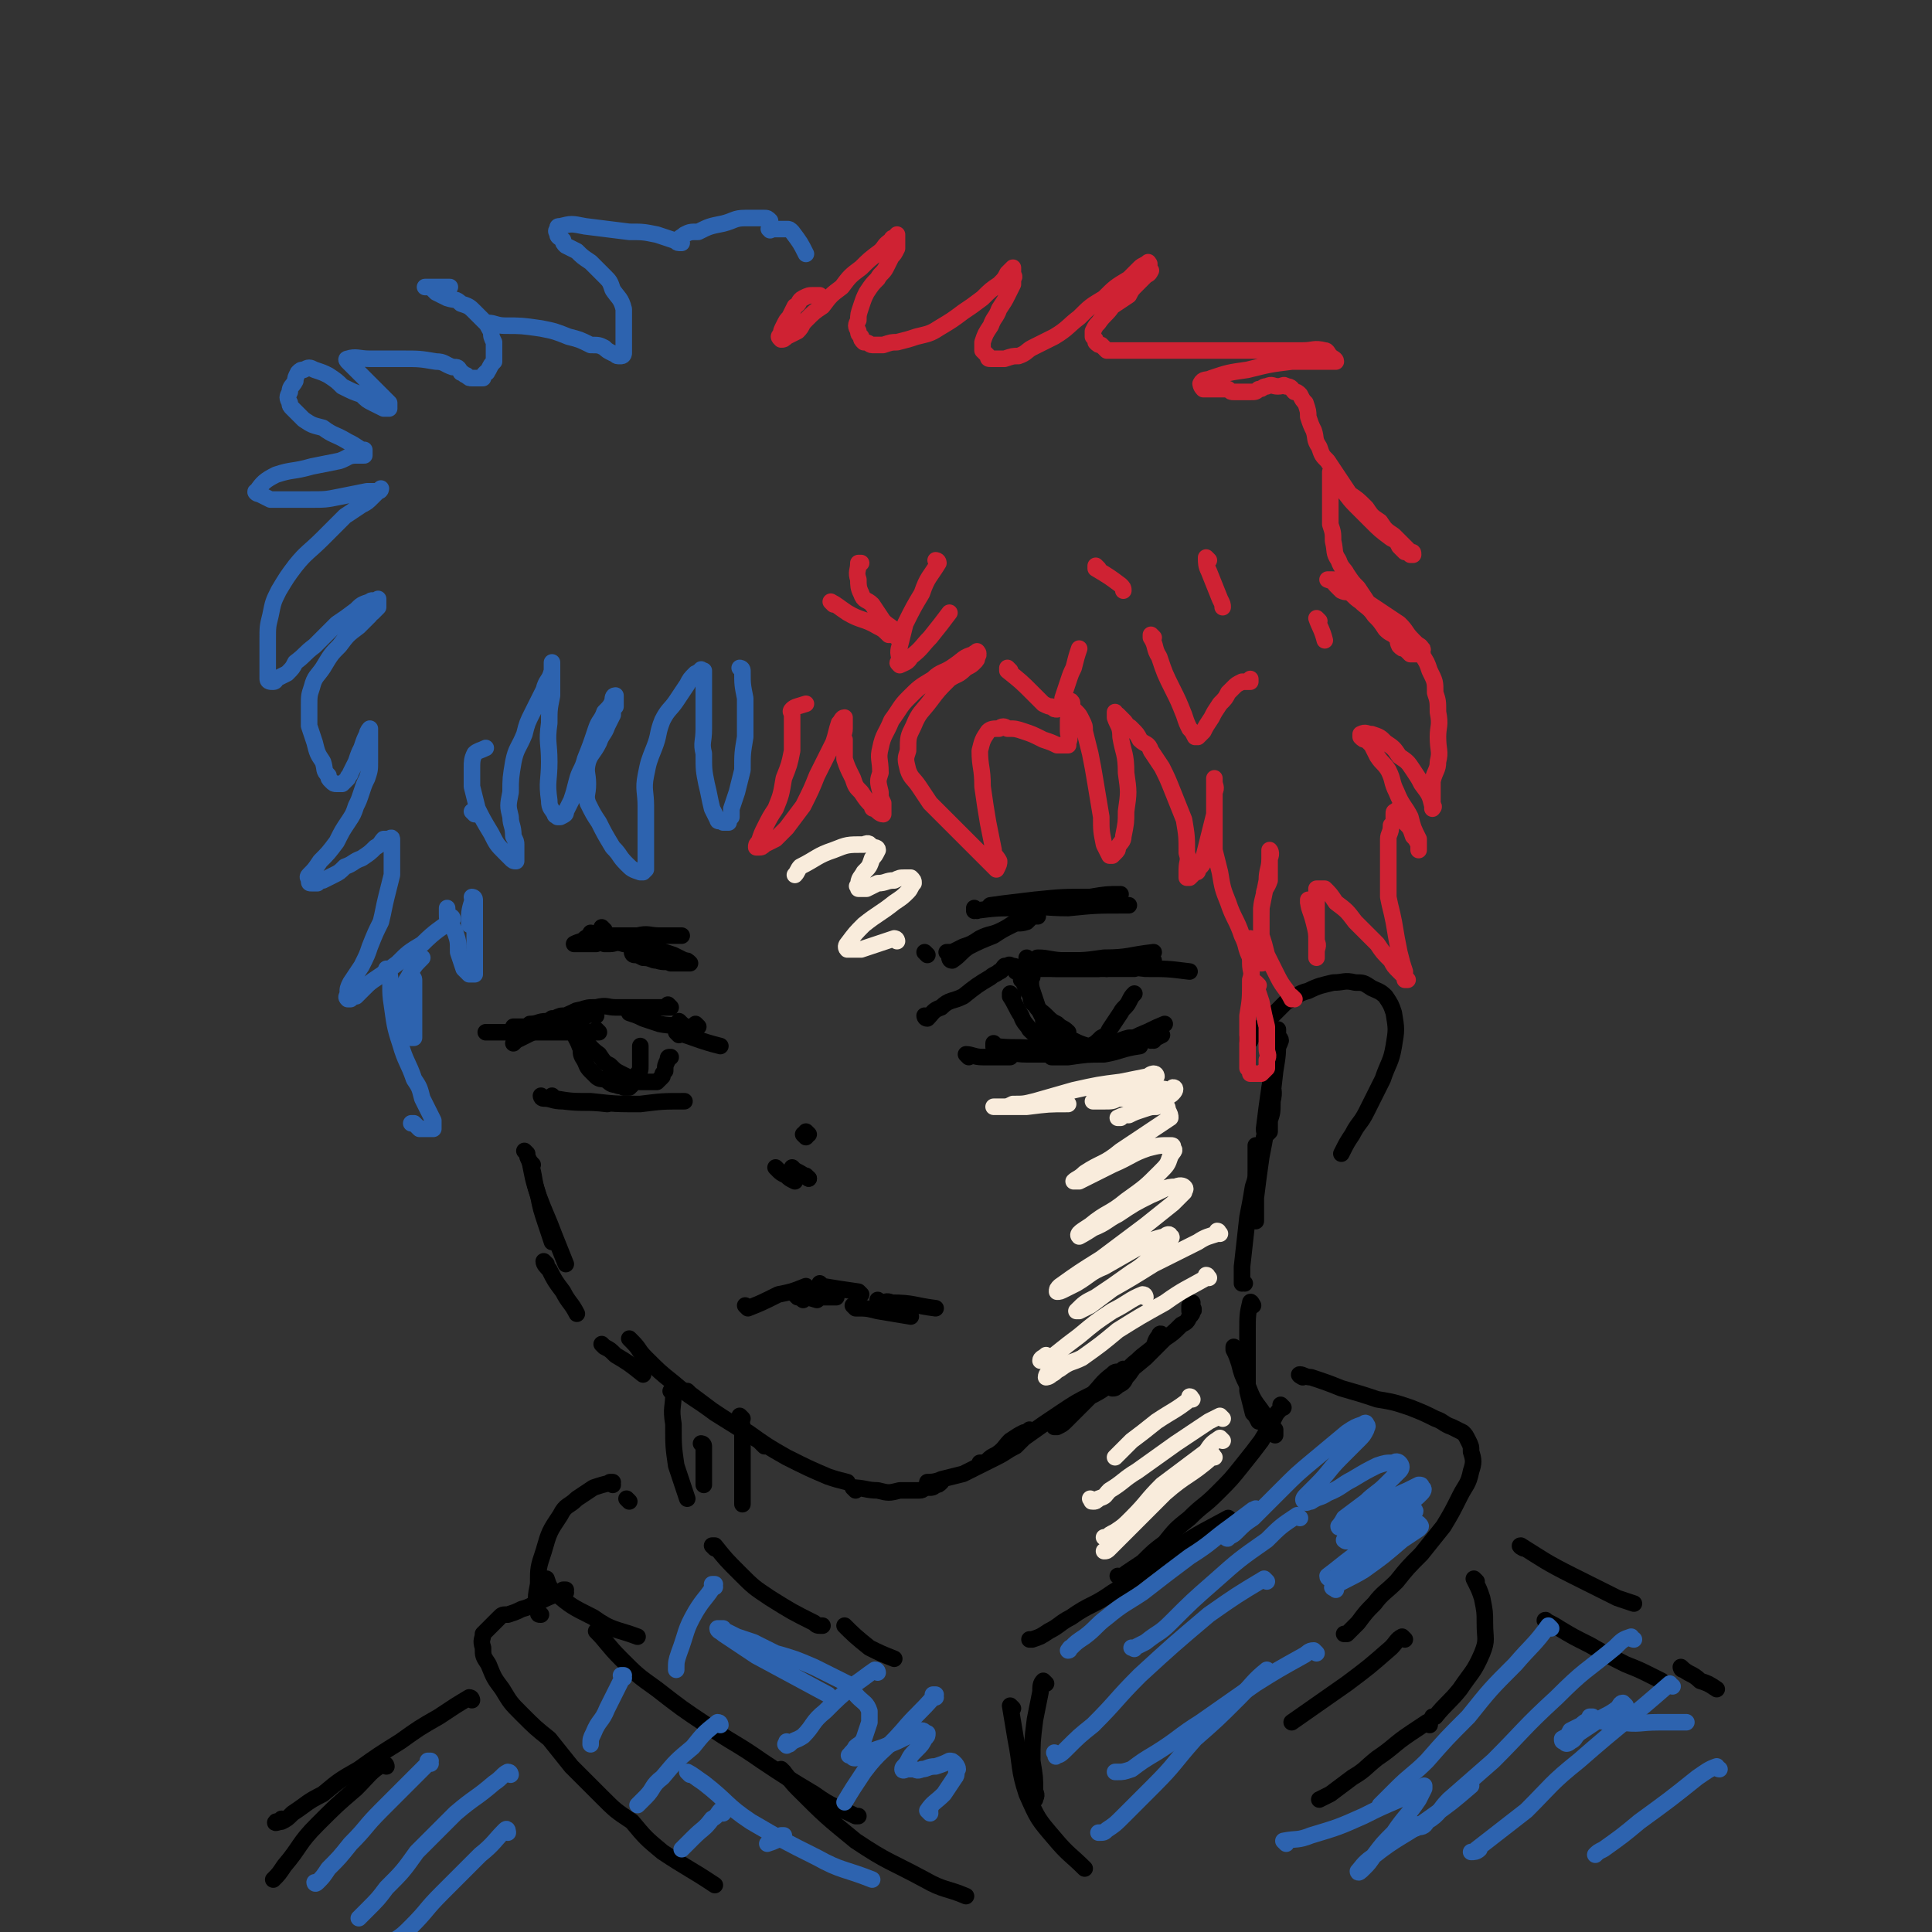 <svg viewBox='0 0 700 700' version='1.1' xmlns='http://www.w3.org/2000/svg' xmlns:xlink='http://www.w3.org/1999/xlink'><rect x="0" y="0" width="700" height="700" fill="#333333" stroke="none"/><g fill='none' stroke='rgb(0,0,0)' stroke-width='6' stroke-linecap='round' stroke-linejoin='round'><path d='M336,369c0,0 -1,-1 -1,-1 0,0 0,1 1,1 2,-2 2,-3 5,-4 3,-3 4,-2 8,-4 5,-4 5,-4 10,-7 1,-1 2,-1 3,-2 1,0 1,-1 2,-2 0,0 0,0 1,0 1,-1 1,0 1,0 '/><path d='M369,352c0,0 -1,-1 -1,-1 0,0 0,1 0,1 3,-1 3,-1 5,-2 5,0 5,1 10,1 5,0 5,0 9,0 5,0 5,0 9,0 4,0 4,0 9,0 0,0 0,0 1,0 '/><path d='M373,348c0,0 -1,-1 -1,-1 0,0 0,1 0,1 6,0 6,0 12,0 6,0 6,0 12,0 6,0 6,0 12,0 5,0 5,0 10,0 '/><path d='M401,351c0,0 -2,-1 -1,-1 6,0 7,0 15,1 8,0 8,0 16,1 0,0 0,0 0,0 '/><path d='M361,379c0,0 -1,-1 -1,-1 0,0 0,0 0,1 0,0 0,0 0,0 1,0 0,-1 0,-1 0,0 0,1 0,1 8,1 8,0 16,1 2,0 2,0 3,1 '/><path d='M361,380c0,0 -1,-1 -1,-1 0,0 1,1 2,1 5,1 5,2 10,2 7,0 7,0 15,0 8,-1 8,-1 17,-2 1,0 1,0 2,0 '/><path d='M382,383c0,0 -1,-1 -1,-1 0,0 0,1 0,1 3,0 3,0 6,0 7,-1 7,-1 13,-1 6,-1 6,-2 13,-3 0,0 0,0 0,0 '/><path d='M371,355c0,0 -1,-1 -1,-1 0,0 0,0 0,1 0,0 0,0 0,0 1,0 0,-1 0,-1 1,2 1,3 3,6 1,2 0,3 2,4 1,2 2,2 4,4 2,2 2,2 4,3 2,2 2,1 4,3 '/><path d='M367,361c0,0 -1,-1 -1,-1 0,0 0,0 0,1 2,3 2,4 4,7 1,3 2,3 3,5 2,2 2,2 5,3 2,2 3,1 5,2 3,1 3,2 6,2 1,0 1,0 3,0 1,-1 2,-1 3,-1 2,-1 2,-1 4,-3 2,-1 2,-1 3,-3 2,-3 2,-3 4,-6 1,-2 2,-2 3,-4 1,-2 1,-2 2,-3 '/><path d='M368,351c0,0 -1,-1 -1,-1 1,0 2,1 5,1 6,0 6,0 12,0 7,0 7,0 14,0 7,-1 7,-1 14,-2 1,0 1,0 2,0 '/><path d='M377,348c0,0 -2,-1 -1,-1 4,0 5,1 10,1 7,0 7,0 14,-1 9,0 9,-1 18,-2 '/><path d='M354,330c0,0 -1,-1 -1,-1 0,0 0,1 0,1 8,-1 8,-1 16,-1 9,-1 9,0 18,0 10,-1 10,-1 21,-1 1,0 1,0 1,0 '/><path d='M360,329c0,0 -2,-1 -1,-1 7,-1 8,-1 16,-2 10,-1 10,-1 20,-1 6,-1 6,-1 11,-1 '/><path d='M253,372c0,0 -1,-1 -1,-1 0,0 0,0 1,1 0,0 0,0 0,0 0,0 -1,-1 -1,-1 0,0 0,0 1,1 '/><path d='M246,375c0,0 -1,-1 -1,-1 7,2 8,3 16,5 '/><path d='M250,373c0,0 0,-1 -1,-1 -5,-1 -5,0 -10,-1 -3,-1 -3,-1 -6,-2 -2,-1 -2,-1 -5,-2 0,0 0,0 0,0 '/><path d='M351,383c0,0 -1,-1 -1,-1 2,0 3,1 6,1 5,0 5,0 10,0 '/><path d='M394,381c0,0 -1,-1 -1,-1 0,0 0,1 0,1 6,-1 6,-1 11,-3 5,-1 5,-1 9,-3 5,-2 4,-2 9,-4 '/><path d='M418,377c0,0 -1,-1 -1,-1 0,0 0,1 0,1 2,-1 2,-1 4,-2 '/><path d='M247,371c0,0 -1,-1 -1,-1 0,0 0,0 1,1 0,0 0,0 0,0 0,0 -1,-1 -1,-1 0,0 0,0 1,1 0,0 0,0 0,0 0,0 -1,-1 -1,-1 '/><path d='M243,365c0,0 -1,-1 -1,-1 0,0 0,0 1,1 0,0 0,0 0,0 -2,0 -2,0 -3,0 -5,0 -5,0 -9,0 -4,0 -4,0 -8,0 -3,0 -3,-1 -7,0 -3,0 -3,0 -6,1 -3,1 -3,1 -5,2 -2,0 -2,0 -4,1 0,0 0,0 -1,0 0,0 0,0 0,0 '/><path d='M217,374c0,0 -1,-1 -1,-1 0,0 1,1 1,1 -5,0 -5,0 -11,0 -3,0 -3,0 -7,0 -3,0 -3,0 -7,0 -3,0 -3,0 -7,0 -2,0 -2,0 -5,0 -1,0 -1,0 -2,0 -1,0 -1,0 -2,0 0,0 0,0 0,0 2,0 2,0 5,0 '/><path d='M211,367c0,0 0,-1 -1,-1 -2,0 -2,1 -4,2 -4,1 -5,1 -8,2 -3,0 -3,1 -6,1 -1,1 -1,1 -3,1 -1,0 -1,0 -2,0 0,0 0,0 -1,0 '/><path d='M216,368c0,0 0,-1 -1,-1 -2,0 -2,1 -4,2 -5,1 -5,0 -9,2 -3,1 -3,1 -6,2 -3,1 -3,1 -5,2 -2,1 -2,1 -4,2 0,0 0,0 -1,1 0,0 0,0 0,0 '/><path d='M197,398c0,0 -1,-1 -1,-1 0,0 0,1 1,1 3,0 3,1 7,1 8,1 8,0 16,1 '/><path d='M201,398c0,0 -1,-1 -1,-1 0,0 0,1 1,1 6,1 6,1 13,1 9,1 9,1 18,1 8,-1 8,-1 16,-1 '/><path d='M208,369c0,0 -1,-1 -1,-1 0,0 0,0 1,1 0,0 0,0 0,0 0,2 -1,2 0,4 0,3 1,3 2,6 1,2 0,2 1,4 2,3 1,3 3,5 1,1 1,1 2,2 1,1 2,1 3,1 2,1 2,2 4,2 2,1 2,0 3,1 1,0 1,0 2,0 1,-1 1,-1 2,-2 1,-1 1,-1 1,-3 1,-1 1,-1 1,-3 0,-2 0,-2 0,-4 0,-2 0,-2 0,-3 0,0 0,0 0,0 '/><path d='M215,339c0,0 -1,-1 -1,-1 0,0 0,0 1,1 0,0 0,0 0,0 5,0 5,0 9,0 5,0 5,0 10,0 3,0 3,0 7,0 2,0 2,0 4,0 1,0 2,0 2,0 0,0 -1,0 -3,0 -3,0 -3,0 -5,0 -4,0 -4,-1 -8,0 -4,0 -4,1 -9,2 -3,0 -3,0 -6,1 -2,0 -2,0 -5,0 -1,0 -1,0 -2,0 0,0 -1,0 -1,0 2,-1 3,-1 6,-2 1,0 1,0 1,0 '/><path d='M219,337c0,0 -1,-1 -1,-1 0,0 1,1 1,1 -3,1 -4,1 -7,3 '/><path d='M292,412c0,0 -1,-1 -1,-1 0,0 0,0 1,1 0,0 0,0 0,0 0,0 -1,-1 -1,-1 0,0 0,0 1,1 0,0 0,0 0,0 0,0 -1,-1 -1,-1 '/><path d='M293,411c0,0 -1,-1 -1,-1 0,0 0,0 1,1 0,0 0,0 0,0 0,0 -1,-1 -1,-1 0,0 0,0 1,1 '/><path d='M282,424c0,0 -1,-1 -1,-1 0,0 0,0 1,1 1,1 1,1 3,2 1,1 1,1 3,2 '/><path d='M288,424c0,0 -1,-1 -1,-1 0,0 0,0 1,1 2,1 2,1 5,3 '/><path d='M293,427c0,0 -1,-1 -1,-1 0,0 0,0 1,1 0,0 0,0 0,0 '/><path d='M291,471c0,0 -1,-1 -1,-1 2,0 3,0 6,1 '/><path d='M271,474c0,0 -1,-1 -1,-1 0,0 0,0 1,1 0,0 0,0 0,0 5,-2 5,-2 11,-5 5,-1 5,-1 10,-3 '/><path d='M289,470c0,0 -1,-1 -1,-1 3,0 4,0 8,1 4,0 4,0 7,0 '/><path d='M298,466c0,0 -1,-1 -1,-1 0,0 0,0 1,1 0,0 0,0 0,0 6,1 6,1 13,2 0,0 0,0 1,1 '/><path d='M310,474c0,0 -1,-1 -1,-1 0,0 0,0 1,1 0,0 0,0 0,0 4,0 4,0 8,1 6,1 6,1 12,2 '/><path d='M319,472c0,0 -1,-1 -1,-1 0,0 0,0 1,1 0,0 0,0 0,0 2,0 2,-1 4,0 8,0 8,1 16,2 '/><path d='M193,422c0,0 -1,-1 -1,-1 0,0 0,0 1,1 0,0 0,0 0,0 0,0 -1,-1 -1,-1 1,5 1,6 3,12 1,5 1,5 3,11 1,3 1,3 2,6 '/><path d='M191,418c0,0 -1,-1 -1,-1 0,0 0,0 1,1 0,0 0,0 0,0 0,1 0,1 1,3 2,6 1,6 3,12 3,8 3,7 6,15 2,5 2,5 4,10 '/><path d='M198,458c0,0 -1,-1 -1,-1 0,1 1,2 2,3 2,4 2,4 5,8 2,4 3,4 5,8 '/><path d='M219,488c0,0 -1,-1 -1,-1 0,0 0,0 1,1 2,1 2,1 4,3 5,3 5,3 10,7 '/><path d='M229,486c0,0 -1,-1 -1,-1 0,0 0,0 1,1 3,3 2,3 5,6 5,5 5,5 10,9 7,6 7,5 15,11 8,5 8,5 16,10 1,1 1,1 2,2 '/><path d='M250,505c0,0 -1,-1 -1,-1 0,0 0,0 1,1 0,0 0,0 0,0 4,3 4,3 8,6 6,4 6,4 13,8 7,5 7,5 14,9 8,4 8,4 15,7 3,1 3,1 7,2 '/><path d='M310,540c0,0 -1,-1 -1,-1 0,0 0,0 1,0 0,0 0,0 0,0 0,1 -1,0 -1,0 4,0 5,1 9,1 4,1 4,1 8,0 3,0 3,0 7,0 2,0 1,-1 3,-1 2,0 2,0 3,-1 1,0 1,0 2,-1 0,0 0,0 0,0 -1,0 -1,0 -2,0 -1,0 -1,0 -2,0 0,0 -1,1 -1,0 1,0 3,0 5,-1 4,-1 4,-1 8,-2 6,-3 6,-3 12,-6 4,-2 3,-2 7,-4 2,-2 2,-2 4,-4 1,-1 2,-1 1,-2 0,0 -1,1 -2,1 -2,1 -2,1 -5,3 -2,2 -2,3 -5,5 -2,1 -2,1 -3,2 -1,1 -1,1 -2,1 -1,1 -1,1 -1,0 1,0 2,0 3,-1 7,-4 6,-4 13,-8 7,-5 7,-5 13,-9 6,-4 6,-4 12,-7 4,-3 4,-3 9,-5 1,-1 1,-1 2,-3 1,0 1,-1 0,-1 0,0 0,0 -1,1 -2,0 -2,0 -3,1 -4,3 -4,4 -7,7 -3,3 -3,3 -6,6 -2,2 -2,2 -4,4 -1,1 -1,1 -3,2 0,0 -1,0 -1,0 1,-2 1,-2 2,-3 4,-4 5,-4 9,-7 6,-3 6,-3 11,-7 5,-3 4,-4 8,-7 3,-3 4,-3 7,-6 1,-1 1,-1 2,-2 1,-1 1,-1 0,-1 0,-1 -1,-1 -1,0 -2,2 -1,3 -3,5 -2,3 -3,3 -5,5 -2,2 -2,3 -4,5 -1,2 -1,2 -3,3 -1,1 -1,1 -2,1 0,-1 0,-1 0,-2 6,-4 6,-4 12,-9 3,-3 3,-3 7,-7 3,-2 3,-2 6,-5 2,-1 2,-1 3,-3 1,-1 1,-1 1,-2 1,0 0,-1 0,-1 0,0 1,0 0,1 0,0 -1,0 -1,0 0,-1 0,-1 0,-2 1,-1 1,0 1,-1 '/><path d='M451,465c0,0 -1,-1 -1,-1 0,0 0,0 0,1 0,0 0,0 0,0 0,-3 0,-3 0,-6 1,-9 1,-9 2,-18 1,-5 1,-5 2,-11 1,-3 1,-3 1,-6 0,-3 0,-3 0,-5 0,-2 0,-2 0,-3 0,0 0,-1 0,-1 0,0 0,1 0,2 0,4 0,4 0,7 0,5 0,5 0,10 0,3 0,3 0,6 0,1 0,1 0,2 0,1 0,0 0,0 0,-1 0,-1 0,-1 0,-4 0,-4 0,-7 1,-8 1,-8 2,-15 1,-5 1,-5 2,-11 1,-4 1,-4 2,-8 0,-3 0,-3 0,-6 0,-1 0,-1 0,-2 0,-1 0,-1 0,-2 0,0 0,0 0,0 0,1 0,1 0,2 0,3 1,3 0,7 0,4 0,4 -1,7 0,2 0,2 0,4 -1,1 -1,1 -2,2 0,0 0,1 0,1 1,-2 0,-2 0,-4 1,-8 1,-8 2,-15 1,-6 1,-6 2,-11 0,-3 1,-3 2,-6 0,-1 -1,-1 -1,-2 0,-1 0,-2 0,-2 0,0 0,1 0,2 0,7 0,7 -1,13 -1,9 -1,9 -3,18 '/><path d='M453,377c0,0 -1,-1 -1,-1 0,0 0,1 0,1 3,-2 3,-3 5,-5 5,-5 5,-5 9,-9 4,-2 4,-3 8,-4 4,-2 5,-2 9,-3 4,0 4,-1 8,0 3,0 3,0 6,2 2,1 3,1 5,3 2,3 2,3 3,6 1,6 1,6 0,12 -1,6 -2,6 -4,12 -3,6 -3,6 -6,12 -2,4 -3,4 -5,8 -2,3 -2,3 -4,7 '/></g>
<g fill='none' stroke='rgb(207,34,51)' stroke-width='6' stroke-linecap='round' stroke-linejoin='round'><path d='M456,357c0,0 -1,-1 -1,-1 0,0 0,0 0,1 0,0 0,0 0,0 1,3 1,3 2,6 1,5 1,5 2,9 0,4 0,4 0,8 0,2 1,2 0,4 0,2 0,2 0,3 -1,1 -1,1 -2,2 -1,0 -1,0 -2,0 -1,0 -1,0 -2,0 0,-1 0,-1 -1,-2 0,-2 0,-2 0,-5 0,-7 0,-7 0,-14 1,-6 1,-6 1,-13 1,-3 0,-3 0,-6 0,-2 0,-2 0,-4 0,-2 0,-2 0,-3 0,-1 0,-1 0,-1 0,-1 0,-1 0,-1 0,0 0,0 0,0 '/><path d='M469,362c0,0 -1,-1 -1,-1 0,0 0,0 0,1 0,0 0,0 0,0 1,0 0,-1 0,-1 0,0 0,0 0,1 0,0 0,0 0,0 -2,-4 -3,-4 -5,-8 -2,-4 -2,-4 -4,-8 -1,-4 -1,-4 -2,-7 0,-4 0,-4 0,-7 0,-4 0,-4 1,-8 0,-2 1,-2 2,-5 0,-2 0,-2 0,-5 0,-1 0,-1 0,-2 0,-1 0,-1 0,-2 0,-1 0,-2 0,-2 0,0 1,1 0,3 0,4 -1,4 -1,8 -1,5 -1,5 -2,10 0,4 0,4 0,8 0,3 0,3 0,6 0,1 0,1 0,3 0,1 0,1 0,2 0,1 1,1 0,1 0,0 -1,0 -2,0 -1,-1 -1,-1 -2,-2 -2,-4 -1,-4 -3,-8 -2,-6 -3,-6 -5,-12 -2,-5 -2,-5 -3,-11 -1,-4 -1,-4 -2,-8 0,-4 0,-4 0,-8 0,-3 0,-3 0,-6 0,-2 0,-2 0,-5 0,-2 0,-2 0,-3 0,-1 0,-1 0,-2 0,-1 0,-1 0,-2 0,0 0,0 0,0 0,0 0,0 0,1 0,2 1,2 0,4 0,4 0,4 0,8 -2,8 -2,8 -4,16 0,2 0,2 -2,4 0,1 0,1 -1,1 -1,1 -1,1 -2,2 0,0 0,0 -1,0 0,0 0,0 0,0 0,-2 0,-2 0,-3 0,-3 1,-3 0,-6 0,-6 0,-6 -1,-12 -2,-5 -2,-5 -4,-10 -2,-5 -2,-5 -4,-9 -2,-3 -2,-3 -4,-6 -1,-3 -2,-2 -4,-4 -1,-2 -1,-2 -3,-4 -1,-1 -1,-1 -2,-1 0,-1 0,-1 -1,-2 -1,-1 -1,-1 -2,-2 -1,0 -1,-1 -1,-1 0,0 0,1 0,2 1,3 2,3 2,7 1,6 2,6 2,13 1,7 1,7 0,14 0,4 0,4 -1,9 0,2 -1,2 -2,4 0,1 0,1 -1,2 -1,1 -1,1 -1,1 -1,0 -1,0 -1,0 -1,-2 -1,-2 -2,-4 -1,-5 -1,-5 -1,-10 -1,-6 -1,-6 -2,-12 -1,-6 -1,-6 -2,-11 -1,-4 -1,-4 -2,-8 0,-2 0,-2 -1,-4 -1,-2 -1,-2 -2,-3 -1,-1 -1,-1 -2,-2 0,-1 1,-1 0,-2 0,0 -1,0 -1,1 0,1 0,1 0,2 1,2 0,2 0,4 0,2 0,2 0,4 0,2 1,2 0,4 0,0 0,1 0,1 -1,0 -1,0 -2,0 -1,0 -1,0 -2,0 -2,-1 -2,-1 -5,-2 -4,-2 -4,-2 -7,-3 -3,-1 -3,-1 -6,-1 -1,-1 -2,-1 -3,0 -2,0 -3,0 -4,1 -2,3 -2,3 -3,7 0,6 1,6 1,13 1,7 1,7 2,13 1,5 1,5 2,10 0,2 1,2 2,4 0,1 0,1 -1,3 0,0 0,0 0,0 -1,-1 -1,-1 -2,-2 -3,-3 -3,-3 -6,-6 -5,-5 -5,-5 -9,-9 -4,-4 -4,-4 -7,-7 -2,-3 -2,-3 -4,-6 -2,-3 -3,-3 -4,-6 -1,-4 -1,-4 0,-7 0,-5 0,-5 2,-9 2,-5 3,-5 6,-9 3,-4 3,-4 7,-8 3,-2 3,-1 6,-4 2,-1 2,-1 3,-2 1,-1 1,-1 1,-2 1,-1 0,-1 0,-2 0,0 1,1 0,1 0,0 -1,-1 -1,0 -4,1 -4,2 -7,4 -4,3 -5,2 -8,5 -5,3 -5,3 -9,7 -3,3 -3,4 -6,8 -2,5 -3,5 -4,10 -1,4 0,4 0,9 -1,3 -1,3 0,7 0,2 0,2 1,4 0,1 0,1 0,3 0,0 0,1 0,1 -1,0 -2,-1 -3,-2 -1,0 -1,0 -1,-1 -2,-2 -2,-2 -4,-5 -2,-2 -2,-2 -3,-5 -2,-4 -2,-4 -3,-7 0,-3 0,-3 0,-7 -1,-2 0,-2 0,-4 0,-1 0,-1 0,-2 0,-1 0,-2 0,-2 -1,0 -1,1 -2,2 -1,3 -1,4 -2,7 -3,6 -3,6 -6,12 -2,5 -2,5 -5,11 -3,4 -3,4 -6,8 -2,2 -2,2 -4,4 -2,1 -2,1 -4,2 -1,1 -1,1 -2,1 0,0 -1,0 -1,0 0,-1 0,-1 1,-2 1,-3 1,-3 2,-5 2,-4 2,-4 4,-7 2,-5 2,-5 3,-11 2,-5 2,-5 3,-10 0,-4 0,-4 0,-8 0,-2 0,-2 0,-5 0,-1 -1,-1 0,-2 1,-1 2,-1 5,-2 '/><path d='M475,327c0,0 -1,-1 -1,-1 0,0 0,0 0,1 0,0 0,0 0,0 1,0 0,-1 0,-1 0,3 1,4 2,8 1,4 1,4 1,7 1,2 0,2 0,4 0,1 0,1 0,2 0,0 0,0 0,0 0,0 0,-1 0,-2 0,-1 0,-1 0,-2 0,-2 0,-2 0,-5 0,-2 0,-2 0,-5 0,-3 0,-3 0,-5 0,-2 0,-2 0,-4 0,-1 0,-1 0,-2 0,0 0,0 0,0 1,0 2,0 3,0 2,2 2,2 4,5 4,3 4,3 7,7 4,4 4,4 8,8 2,3 2,3 5,6 1,2 1,2 3,4 1,1 1,1 2,2 0,1 1,1 1,1 0,0 -1,0 -1,0 0,-1 0,-2 0,-3 -1,-3 -1,-3 -2,-7 -1,-5 -1,-5 -2,-11 -1,-5 -1,-4 -2,-9 0,-4 0,-4 0,-8 0,-4 0,-4 0,-7 0,-3 0,-3 0,-6 0,-2 1,-2 1,-5 1,-1 1,-1 1,-2 0,-1 0,-1 0,-2 0,-1 0,-1 1,-1 0,-1 1,-1 1,0 2,1 1,2 2,4 2,2 2,2 3,5 1,1 1,1 2,3 0,1 0,2 0,2 0,0 0,-1 0,-1 0,-2 0,-2 0,-3 -2,-4 -2,-4 -3,-8 -2,-4 -3,-4 -5,-9 -2,-4 -1,-4 -3,-8 -2,-3 -2,-2 -4,-5 -1,-2 -1,-2 -2,-4 -1,-1 -1,-1 -2,-2 -1,0 -1,0 -2,-1 0,-1 0,-1 0,-1 2,-1 2,0 4,0 3,1 3,1 5,3 3,2 3,2 5,5 3,2 3,2 5,5 2,3 2,3 3,5 3,4 3,4 4,8 1,0 0,1 0,1 0,0 0,-1 0,-2 0,-1 0,-1 0,-3 0,-2 0,-3 0,-5 1,-4 2,-4 2,-7 1,-4 0,-4 0,-9 0,-4 1,-4 0,-9 0,-4 0,-4 -1,-7 0,-4 0,-4 -2,-8 -1,-3 -1,-3 -3,-6 -2,-3 -2,-3 -3,-5 -3,-3 -2,-3 -5,-6 -3,-2 -3,-2 -6,-4 -3,-2 -3,-2 -6,-4 -2,-1 -2,-1 -5,-3 -2,-1 -2,0 -4,-1 -1,-1 -1,-1 -2,-2 -1,-1 0,-1 -1,-2 -1,0 -1,0 -2,0 0,0 0,0 0,0 3,1 3,1 6,3 3,2 3,3 6,5 2,2 3,2 5,5 2,2 2,2 4,5 2,2 2,1 4,3 1,1 0,1 1,3 1,1 1,1 2,1 1,1 1,1 2,2 1,0 1,0 2,0 0,0 0,0 1,0 1,0 1,0 1,0 1,0 0,0 0,0 0,-1 1,-2 0,-2 0,-1 -1,-1 -2,-2 -1,-1 -1,-1 -2,-2 -2,-1 -2,-2 -4,-3 -3,-2 -3,-2 -5,-4 -3,-2 -3,-2 -6,-5 -2,-3 -2,-3 -4,-6 -2,-2 -2,-2 -4,-5 -1,-2 -2,-2 -3,-5 -2,-3 -1,-3 -2,-7 0,-3 0,-3 -1,-6 0,-3 0,-3 0,-6 0,-3 0,-3 0,-5 0,-2 0,-2 0,-4 0,0 0,0 0,-1 0,-1 0,-1 0,-2 0,-1 0,-1 0,-1 0,0 0,0 0,0 2,2 2,2 3,5 3,3 3,4 6,7 3,3 3,3 6,6 3,3 3,3 7,6 2,1 2,1 3,3 1,1 1,1 2,2 1,0 1,0 2,1 0,0 1,0 1,0 0,-1 0,-1 -1,-1 -1,-1 -1,-1 -2,-2 -2,-2 -2,-2 -4,-4 -3,-2 -3,-2 -5,-5 -3,-2 -3,-2 -5,-5 -3,-3 -3,-3 -6,-5 -2,-3 -2,-3 -4,-6 -2,-3 -2,-3 -4,-6 -2,-2 -2,-2 -3,-5 -2,-3 -1,-3 -2,-6 -1,-2 -1,-2 -2,-5 0,-2 0,-2 -1,-5 -1,-1 -1,-1 -2,-3 -1,-1 -1,-1 -2,-1 -1,-1 -1,-2 -3,-2 -1,-1 -1,0 -3,0 -2,0 -2,-1 -4,0 -2,0 -1,1 -3,1 -1,1 -1,1 -3,1 -1,0 -1,0 -2,0 0,0 0,0 -1,0 -1,0 -1,0 -2,0 -1,0 -1,0 -1,0 0,0 0,0 0,0 -1,0 -1,0 -2,-1 -1,0 -1,0 -2,0 -1,0 -1,0 -2,0 -1,0 -1,0 -1,0 -1,0 -1,0 -2,0 -1,0 -1,0 -2,0 -1,-1 -1,-2 -1,-2 1,-2 2,-1 4,-2 6,-2 6,-2 13,-3 8,-2 8,-2 16,-3 4,0 4,0 8,0 2,0 2,0 4,0 2,0 2,0 3,0 0,0 1,0 1,0 0,-1 -1,-1 -2,-2 -1,-1 -1,-2 -2,-2 -4,-1 -4,0 -8,0 -7,0 -7,0 -14,0 -9,0 -9,0 -18,0 -6,0 -6,0 -11,0 -4,0 -4,0 -8,0 -3,0 -3,0 -6,0 -2,0 -2,0 -4,0 -1,0 -1,0 -3,0 0,0 0,0 -1,0 -1,0 -1,0 -2,0 0,0 0,0 -1,0 -1,0 -1,0 -1,0 -1,0 -1,0 -2,0 -1,-1 -1,-1 -2,-2 -1,0 -1,0 -2,-1 0,-1 0,-1 -1,-2 0,-1 0,-1 0,-2 1,-2 1,-2 2,-3 2,-3 3,-3 5,-6 3,-2 3,-2 6,-4 1,-2 1,-2 3,-4 1,-1 1,-1 3,-3 1,-1 1,0 2,-2 0,0 0,0 -1,-1 0,-1 0,-1 0,-1 0,0 0,0 0,0 1,0 0,-1 0,-1 -1,1 -2,1 -3,2 -2,2 -2,2 -4,4 -5,3 -5,3 -9,7 -5,3 -5,3 -9,7 -4,3 -4,4 -9,7 -4,2 -4,2 -8,4 -2,1 -2,2 -5,3 -2,0 -2,0 -5,1 -1,0 -1,0 -3,0 -1,0 -1,0 -2,0 -1,0 -1,0 -1,-1 -1,-1 -1,-1 -2,-2 0,-1 0,-2 0,-3 1,-3 1,-3 3,-6 1,-3 2,-3 3,-6 2,-3 2,-3 3,-5 1,-2 1,-2 2,-4 0,-1 0,-1 0,-2 1,-1 0,-1 0,-2 0,-1 0,-1 0,-2 0,0 0,0 0,0 0,0 0,0 0,0 -1,1 -1,1 -2,2 -1,2 -1,2 -3,4 -3,2 -3,2 -6,5 -4,3 -4,3 -7,5 -4,3 -4,3 -9,6 -3,2 -4,2 -8,3 -3,1 -3,1 -7,2 -2,0 -2,0 -5,1 -2,0 -2,0 -4,0 -1,0 -1,-1 -3,-1 -1,-1 -1,-1 -1,-2 -1,-1 -1,-1 -1,-2 -1,-2 -1,-2 0,-4 0,-2 0,-2 1,-5 1,-3 1,-3 2,-5 2,-3 2,-3 4,-5 1,-2 2,-2 3,-4 1,-2 1,-2 2,-4 1,-1 1,-1 2,-3 0,-1 0,-1 0,-2 0,-1 0,-1 0,-2 0,0 0,-1 0,-1 0,0 0,1 0,1 -1,0 -2,0 -2,1 -3,2 -2,2 -4,4 -4,3 -4,3 -7,6 -4,3 -4,3 -7,7 -4,3 -4,3 -7,7 -3,2 -3,2 -6,5 -2,2 -1,2 -3,4 -2,1 -2,1 -4,2 -1,1 -1,1 -2,1 0,0 0,0 0,0 -1,-1 -1,-1 0,-2 0,-1 0,-1 1,-3 1,-2 1,-2 2,-3 1,-2 1,-2 2,-4 2,-1 1,-2 3,-3 2,-1 2,-1 4,-1 1,0 1,0 2,0 '/></g>
<g fill='none' stroke='rgb(45,99,175)' stroke-width='6' stroke-linecap='round' stroke-linejoin='round'><path d='M269,243c0,0 -1,-1 -1,-1 0,0 1,0 1,1 0,5 0,5 1,10 0,7 0,7 0,14 -1,6 -1,6 -1,12 -1,4 -1,4 -2,8 -1,3 -1,3 -2,6 0,2 0,2 0,3 -1,1 -1,2 -1,2 -1,0 -1,0 -2,0 -1,-1 -2,0 -2,-1 -1,-2 -1,-2 -2,-4 -1,-4 -1,-5 -2,-9 -1,-5 -1,-5 -1,-11 -1,-4 0,-4 0,-9 0,-4 0,-4 0,-8 0,-2 0,-2 0,-5 0,-2 0,-2 0,-4 0,0 0,0 0,-1 0,-1 0,-1 0,-2 0,-1 0,-1 0,-1 0,0 0,0 0,0 -1,0 -1,-1 -1,0 -1,0 -1,1 -2,1 -2,2 -2,2 -3,4 -2,3 -2,3 -4,6 -2,3 -3,3 -5,7 -2,5 -1,5 -3,10 -2,5 -2,5 -3,10 -1,5 0,6 0,11 0,5 0,5 0,10 0,3 0,3 0,6 0,3 0,3 0,5 0,1 0,1 0,2 0,0 -1,1 -1,1 -1,0 -1,0 -1,0 -3,-1 -3,-1 -5,-3 -3,-3 -2,-3 -5,-6 -3,-5 -3,-5 -5,-9 -2,-3 -2,-3 -4,-7 -1,-3 0,-3 0,-7 0,-4 -1,-4 0,-8 1,-3 2,-3 4,-7 1,-3 2,-3 3,-6 1,-2 1,-2 2,-4 0,-2 0,-2 1,-3 0,-1 0,-1 0,-2 0,-1 0,-1 0,-2 -1,0 -1,1 -1,2 -1,2 -1,2 -3,4 -1,3 -2,3 -3,6 -2,6 -2,6 -4,11 -1,4 -2,4 -3,8 -1,4 -1,4 -2,7 -1,2 -1,2 -2,4 0,1 0,1 -2,2 0,0 0,0 -1,0 0,-1 -1,0 -1,-1 -1,-2 -2,-2 -2,-5 -1,-7 0,-7 0,-14 0,-7 -1,-7 0,-14 0,-5 0,-5 1,-10 0,-2 0,-2 0,-5 0,-2 0,-2 0,-4 0,-1 0,-1 0,-1 0,-1 0,-1 0,-2 0,0 0,0 0,0 0,1 0,2 0,3 -1,4 -2,3 -3,7 -2,4 -2,4 -4,8 -2,4 -2,4 -3,8 -2,5 -3,5 -4,10 -1,6 -1,6 -1,11 -1,5 -1,5 0,9 0,3 1,3 1,7 1,2 1,2 1,3 0,2 0,2 0,4 0,1 0,1 0,2 -1,0 -1,0 -2,-1 -1,-1 -1,-1 -2,-2 -3,-3 -3,-3 -5,-7 -3,-5 -3,-5 -5,-9 -1,-4 -1,-4 -2,-8 0,-3 0,-3 0,-7 0,-2 0,-3 1,-5 1,-1 2,-1 4,-2 0,0 0,0 0,0 '/><path d='M172,295c0,0 -1,-1 -1,-1 0,0 0,0 1,1 '/><path d='M172,326c0,0 -1,-1 -1,-1 0,0 1,0 1,1 0,5 0,5 0,10 0,4 0,4 0,8 0,3 0,3 0,6 0,1 0,1 0,2 0,0 0,1 0,1 -1,0 -1,0 -2,0 -1,-1 -1,-1 -2,-2 -1,-3 -1,-3 -2,-6 0,-4 0,-4 -1,-7 -1,-2 -1,-2 -2,-4 -1,-1 -1,-1 -1,-3 0,-1 0,-1 0,-2 0,0 0,0 0,0 '/><path d='M172,328c0,0 -1,-1 -1,-1 -1,3 -1,4 -1,8 '/><path d='M150,355c0,0 -1,-1 -1,-1 0,0 1,0 1,1 0,0 0,0 0,0 0,4 0,4 0,8 0,3 0,3 0,6 0,2 0,2 0,4 0,1 0,1 0,2 0,0 0,0 0,1 0,0 -1,0 -1,0 -1,-1 -1,-1 -2,-2 -1,-1 -1,0 -1,-2 -1,-2 -1,-2 -1,-4 0,-3 0,-3 1,-6 0,-4 0,-5 2,-8 2,-4 2,-4 5,-7 '/><path d='M141,352c0,0 -1,-1 -1,-1 0,0 1,0 1,1 1,6 0,6 1,12 1,7 1,8 3,14 2,7 3,7 5,13 2,3 2,3 3,7 1,2 1,2 2,4 1,2 1,2 2,4 0,0 0,0 0,1 0,1 0,1 0,2 -1,0 -1,0 -2,0 0,0 0,0 -1,0 -1,0 -1,0 -2,0 -1,-1 -1,-1 -2,-2 -1,0 -1,0 -1,0 '/><path d='M164,333c0,0 -1,-1 -1,-1 0,0 1,0 1,1 -5,4 -6,4 -11,9 -5,3 -5,3 -9,7 -4,3 -4,3 -7,5 -3,2 -3,2 -5,4 -2,2 -2,2 -3,3 -1,0 -1,0 -2,1 -1,0 -1,0 -1,0 -1,-1 0,-1 0,-2 0,-2 0,-2 1,-4 2,-3 2,-3 4,-6 2,-4 2,-4 3,-7 2,-5 2,-5 4,-9 1,-4 1,-5 2,-9 1,-4 1,-4 2,-8 0,-2 0,-2 0,-5 0,-2 0,-2 0,-4 0,-1 0,-1 0,-2 0,-1 0,-1 0,-1 0,-1 0,-1 0,-1 0,-1 -1,0 -1,0 -1,0 -1,0 -2,0 -1,1 -1,2 -3,3 -2,2 -2,2 -5,4 -3,1 -3,2 -6,3 -2,2 -2,2 -4,3 -2,1 -2,1 -4,2 -1,0 -1,0 -2,1 -1,0 -1,0 -2,0 -1,0 -1,0 -1,-1 0,-1 -1,-1 0,-2 2,-2 2,-2 4,-5 3,-3 3,-3 6,-7 2,-4 2,-4 4,-7 2,-3 2,-3 3,-6 1,-2 1,-2 2,-5 1,-3 1,-3 2,-5 1,-3 1,-3 1,-6 0,-2 0,-2 0,-4 0,-2 0,-2 0,-3 0,-1 0,-1 0,-1 0,-1 0,-1 0,-2 0,-1 0,-2 0,-2 0,0 -1,1 -1,2 -1,2 -1,2 -2,5 -1,2 -1,2 -2,5 -1,2 -1,2 -2,4 0,1 -1,1 -1,2 -1,1 -1,1 -2,2 -1,0 -1,0 -2,0 -1,0 -1,0 -2,-1 -1,-1 -1,-1 -1,-2 -2,-2 -1,-2 -2,-5 -2,-3 -2,-3 -3,-7 -1,-3 -1,-3 -2,-6 0,-4 0,-4 0,-7 0,-4 0,-4 1,-7 1,-4 2,-4 4,-7 3,-5 3,-5 6,-8 3,-4 3,-4 7,-7 2,-2 2,-2 4,-4 0,-1 0,-1 1,-1 1,-1 1,-1 2,-2 0,-1 0,-1 0,-2 0,0 0,-1 0,-1 0,0 -1,1 -1,1 -1,0 -1,-1 -2,0 -3,1 -3,1 -5,3 -4,3 -4,3 -7,5 -4,4 -4,4 -8,8 -4,3 -3,3 -7,6 -1,2 -1,2 -3,4 -2,1 -2,1 -4,2 0,0 0,1 -1,1 -1,0 -2,0 -2,-1 0,-1 0,-1 0,-2 0,-2 0,-2 0,-5 0,-3 0,-3 0,-7 0,-5 0,-5 1,-9 1,-5 1,-5 3,-9 3,-5 3,-5 6,-9 4,-5 5,-5 10,-10 4,-4 4,-4 8,-8 3,-2 3,-2 6,-4 2,-1 2,-1 4,-3 1,-1 1,-1 2,-2 1,0 1,-1 1,-1 0,0 0,1 -1,1 -2,0 -2,0 -4,0 -5,1 -5,1 -10,2 -5,1 -5,1 -11,1 -4,0 -4,0 -8,0 -3,0 -3,0 -6,0 -2,-1 -2,-1 -4,-2 -1,0 -2,-1 -1,-1 2,-3 3,-4 7,-6 6,-2 6,-1 13,-3 5,-1 5,-1 10,-2 3,-1 3,-2 6,-2 1,0 2,0 3,0 0,0 0,-1 0,-2 0,0 -1,0 -1,0 -3,-2 -3,-2 -5,-3 -5,-3 -5,-2 -9,-5 -4,-1 -4,-1 -7,-3 -2,-2 -2,-2 -4,-4 -1,-1 -1,-1 -1,-2 -1,-2 -1,-2 0,-4 0,-2 1,-2 2,-4 0,-1 0,-1 1,-3 1,-1 1,-1 2,-1 2,-1 2,-1 4,0 3,1 3,1 5,2 3,2 3,2 5,4 4,2 4,2 7,3 2,2 2,2 4,3 2,1 2,1 4,2 0,0 0,0 1,0 1,0 1,0 1,0 0,-1 0,-1 0,-2 -1,-1 -1,-1 -2,-2 -1,-1 -1,-1 -2,-2 -1,-1 -1,-1 -2,-2 -1,-1 -1,-1 -1,-1 -1,-1 -1,-1 -2,-2 -1,-1 -1,-1 -2,-2 -1,-1 -1,-1 -2,-2 -1,-1 -1,-1 -2,-2 0,0 -1,-1 0,-1 3,-1 4,0 8,0 6,0 6,0 12,0 6,0 6,0 12,1 3,0 3,1 6,2 2,0 2,0 3,2 1,0 1,1 2,1 1,1 1,1 2,1 1,0 1,0 2,0 1,0 1,0 2,0 0,-1 0,-1 1,-2 1,0 0,0 1,-1 1,-2 1,-2 2,-3 0,-2 0,-2 0,-4 0,-1 0,-1 0,-3 -1,-2 -1,-2 -1,-4 -1,-1 -1,-2 -2,-3 -2,-2 -2,-2 -4,-4 -2,-2 -2,-2 -5,-3 -2,-2 -2,-1 -5,-2 -2,-1 -2,-1 -4,-2 -1,-1 -1,-1 -2,-2 -1,0 -2,0 -2,0 0,0 1,0 1,0 4,0 4,0 8,0 '/><path d='M178,118c0,0 -1,-1 -1,-1 2,0 3,1 6,1 6,0 6,0 13,1 5,1 5,1 10,3 4,1 4,1 8,3 3,0 3,0 5,1 1,1 1,1 3,2 1,0 1,1 2,1 1,0 1,0 1,0 1,0 1,-1 1,-1 0,-1 0,-1 0,-1 0,-1 0,-1 0,-2 0,-2 0,-2 0,-4 0,-2 0,-2 0,-4 0,-3 0,-3 0,-5 -1,-4 -2,-4 -4,-7 -1,-3 -1,-3 -3,-5 -3,-3 -3,-3 -5,-5 -3,-2 -3,-2 -5,-4 -2,-1 -2,-1 -4,-2 -1,-1 -1,-1 -1,-2 -1,-1 -2,-1 -2,-2 0,-1 -1,-1 0,-2 0,-1 0,-1 1,-1 4,-1 4,-1 9,0 8,1 8,1 16,2 5,0 5,0 10,1 3,1 3,1 6,2 1,0 1,1 2,1 0,0 0,0 1,0 0,0 0,0 0,0 0,0 -1,0 -1,-1 0,-1 1,-1 2,-2 2,-1 2,-1 5,-1 4,-2 4,-2 9,-3 4,-1 4,-2 8,-2 3,0 3,0 5,0 1,0 1,0 2,0 1,0 1,0 2,1 0,1 0,1 0,2 0,1 -1,1 0,1 0,1 0,0 1,0 1,0 1,0 2,0 1,0 1,0 1,0 1,0 1,0 2,0 1,0 1,0 2,1 3,4 3,4 5,8 '/></g>
<g fill='none' stroke='rgb(0,0,0)' stroke-width='6' stroke-linecap='round' stroke-linejoin='round'><path d='M345,348c0,0 -1,-1 -1,-1 0,0 0,1 1,1 3,-2 3,-3 6,-5 4,-2 4,-2 9,-4 3,-2 3,-2 7,-4 2,-1 2,0 5,-1 1,-1 1,-1 2,-2 1,0 2,0 2,0 0,0 -1,0 -2,0 -1,0 -1,0 -3,1 -4,1 -4,2 -8,4 -4,2 -4,1 -8,3 -3,2 -3,2 -6,3 -2,1 -2,1 -4,2 -1,0 -1,0 -2,0 0,0 0,0 0,0 '/><path d='M336,346c0,0 -1,-1 -1,-1 0,0 0,0 1,1 0,0 0,0 0,0 0,0 -1,-1 -1,-1 0,0 0,0 1,1 '/><path d='M230,346c0,0 -1,-1 -1,-1 0,0 0,1 1,1 1,0 1,0 3,1 3,0 3,1 5,1 3,1 3,0 5,1 2,0 2,0 4,0 1,0 1,0 1,0 1,0 2,0 2,0 0,0 0,0 0,0 -1,-1 -1,-1 -2,-1 -2,-1 -2,-1 -4,-2 -3,-1 -3,-1 -6,-2 -3,-1 -3,-1 -6,-2 -3,0 -3,0 -6,0 -3,-1 -3,0 -5,0 -1,0 -1,0 -2,0 0,0 0,0 0,0 '/><path d='M269,514c0,0 -1,-1 -1,-1 0,1 1,2 1,5 0,5 0,5 0,11 0,4 0,4 0,8 0,3 0,3 0,5 0,2 0,2 0,3 '/><path d='M255,524c0,0 -1,-1 -1,-1 0,0 1,0 1,1 0,2 0,2 0,4 0,3 0,3 0,7 0,2 0,2 0,3 '/><path d='M244,505c0,0 -1,-1 -1,-1 0,0 1,0 1,1 0,5 -1,5 0,11 0,8 0,8 1,15 2,6 2,6 4,12 '/><path d='M454,473c0,0 -1,-2 -1,-1 -1,4 -1,5 -1,10 0,6 0,6 0,12 0,5 0,5 0,10 1,4 1,4 2,8 1,1 1,1 2,3 '/><path d='M448,489c0,0 -1,-1 -1,-1 0,0 0,0 0,1 1,2 1,2 2,5 1,4 1,4 3,8 2,5 2,5 5,9 2,3 2,3 5,7 0,1 0,1 0,2 '/><path d='M465,510c0,0 -1,-1 -1,-1 0,0 0,0 0,1 0,1 -1,1 -2,3 -2,4 -2,4 -5,9 -3,4 -3,4 -7,9 -4,5 -4,5 -9,10 -5,5 -5,4 -10,9 -5,4 -5,4 -9,9 -4,3 -4,3 -8,7 -3,2 -3,2 -6,4 -1,1 -1,1 -2,1 0,1 0,0 -1,0 '/><path d='M446,551c0,0 -1,-1 -1,-1 -11,6 -12,6 -23,14 -10,6 -9,7 -19,13 -7,5 -8,4 -15,9 -4,2 -4,3 -8,5 -3,2 -3,2 -6,3 0,0 0,0 -1,0 '/><path d='M259,561c0,0 -1,-1 -1,-1 0,0 0,0 1,0 0,0 0,0 0,0 4,5 4,5 9,10 5,5 5,5 11,9 8,5 8,5 16,9 1,1 1,1 3,1 '/><path d='M307,590c0,0 -1,-1 -1,-1 3,3 4,4 9,8 4,2 4,2 9,4 '/><path d='M228,544c0,0 -1,-1 -1,-1 '/><path d='M222,538c0,0 -1,-1 -1,-1 0,0 0,0 1,0 0,0 0,0 0,0 -4,1 -4,1 -7,2 -3,2 -3,2 -6,4 -3,3 -4,2 -6,6 -4,6 -4,6 -6,13 -2,6 -2,6 -2,12 -1,5 -1,5 0,10 0,1 0,1 1,1 '/><path d='M198,573c0,0 -1,-1 -1,-1 0,0 0,0 1,0 1,3 1,3 3,5 6,5 6,5 14,9 7,5 8,4 16,7 '/><path d='M472,499c0,0 -2,-1 -1,-1 1,0 2,1 4,1 6,2 6,2 11,4 7,2 7,2 13,4 6,1 6,1 12,3 5,2 5,2 9,4 3,1 3,2 6,3 2,1 2,1 4,2 1,1 1,1 2,3 1,2 1,2 1,4 1,3 1,4 0,7 -1,5 -2,5 -4,9 -3,6 -3,6 -6,11 -4,5 -4,5 -8,10 -5,5 -5,5 -9,10 -4,4 -5,4 -8,8 -3,3 -3,3 -6,7 -2,2 -2,2 -4,4 0,0 0,0 -1,0 '/><path d='M509,594c0,0 -1,-1 -1,-1 -2,1 -2,2 -4,4 -8,7 -8,7 -16,13 -10,7 -10,7 -20,14 '/><path d='M205,577c0,0 -1,-1 -1,-1 0,0 0,0 1,0 0,0 0,0 0,0 -4,2 -5,2 -9,4 -3,1 -3,2 -7,3 -2,1 -2,1 -5,2 -2,0 -2,0 -3,1 -2,2 -2,2 -4,4 -1,1 -1,1 -2,2 0,2 -1,2 0,5 0,3 0,3 2,6 2,5 2,5 5,9 3,5 3,5 7,9 5,5 5,5 10,9 4,5 4,5 8,10 6,6 6,6 11,11 5,5 5,5 11,9 5,6 5,6 11,11 9,6 10,6 19,12 '/><path d='M535,573c0,0 -1,-1 -1,-1 0,0 0,0 0,0 0,0 0,0 0,0 2,4 2,4 3,7 1,5 1,5 1,9 0,6 1,6 -1,11 -3,7 -4,7 -8,13 -4,5 -5,5 -9,10 0,0 0,0 -1,0 '/><path d='M217,592c0,0 -1,-1 -1,-1 0,0 0,0 1,0 0,0 0,0 0,0 0,1 -1,0 -1,0 4,4 4,5 9,10 6,6 6,6 13,11 9,7 9,7 18,13 10,7 10,6 20,13 9,6 9,6 19,12 7,5 7,4 15,8 0,0 0,0 1,0 '/><path d='M284,642c0,0 -1,-1 -1,-1 2,2 3,4 6,7 10,10 10,10 21,19 12,8 12,7 25,14 7,4 8,3 15,6 '/><path d='M379,610c0,0 -1,-1 -1,-1 -1,1 -1,2 -1,4 -1,5 -1,5 -2,10 -1,8 -1,8 -1,15 1,6 1,6 1,11 1,2 0,2 0,3 '/><path d='M367,619c0,0 -1,-1 -1,-1 0,0 0,0 0,0 1,6 1,6 2,12 2,10 1,11 4,20 4,9 4,9 10,16 5,6 6,6 11,11 0,0 0,0 0,0 '/><path d='M518,625c0,0 -1,-1 -1,-1 0,0 1,0 0,0 -3,2 -3,2 -6,4 -6,4 -6,5 -12,9 -5,4 -4,4 -9,7 -4,3 -4,3 -8,6 -2,1 -2,1 -4,2 '/><path d='M552,561c0,0 -2,-1 -1,-1 8,5 9,6 19,11 8,4 8,4 16,8 3,1 3,1 6,2 '/><path d='M171,616c0,0 0,-1 -1,-1 -5,3 -5,3 -11,7 -7,4 -7,4 -14,9 -8,5 -8,5 -15,10 -7,4 -7,4 -13,9 -6,3 -5,3 -11,7 -2,2 -2,2 -4,3 -1,0 -3,1 -2,0 0,0 1,0 2,-1 '/><path d='M140,640c0,0 0,-1 -1,-1 -5,3 -5,4 -10,9 -7,6 -7,6 -14,13 -7,7 -6,8 -12,15 -2,3 -2,3 -4,5 '/><path d='M561,588c0,0 -2,-1 -1,-1 1,1 2,1 5,3 5,3 5,3 11,6 7,4 7,4 13,7 5,2 5,2 9,4 2,1 2,1 4,2 0,0 0,0 0,0 '/><path d='M610,605c-1,0 -1,-1 -1,-1 0,0 0,0 0,0 3,3 4,2 7,5 3,1 3,1 6,3 '/></g>
<g fill='none' stroke='rgb(45,99,175)' stroke-width='6' stroke-linecap='round' stroke-linejoin='round'><path d='M156,639c0,0 -1,-1 -1,-1 0,0 1,0 1,0 -9,9 -9,9 -18,18 -6,6 -5,6 -11,12 -4,5 -4,5 -8,9 -2,3 -2,3 -4,5 -1,1 -1,0 -1,0 '/><path d='M185,643c0,0 0,-1 -1,-1 -2,1 -2,2 -5,4 -7,6 -7,5 -14,11 -7,7 -7,7 -14,14 -5,7 -5,7 -11,13 -3,4 -3,4 -7,8 -2,2 -2,2 -3,3 0,0 0,0 0,0 '/><path d='M184,664c0,0 0,-2 -1,-1 -4,4 -4,5 -9,9 -7,7 -7,7 -14,14 -6,6 -5,6 -11,12 -3,3 -3,3 -6,5 '/><path d='M226,608c0,0 -1,-1 -1,-1 0,0 0,0 1,0 0,0 0,0 0,0 -3,6 -3,6 -6,12 -2,5 -3,4 -5,9 -1,2 -1,2 -1,4 '/><path d='M261,625c0,0 0,-1 -1,-1 -5,4 -5,4 -9,9 -6,5 -6,5 -11,11 -4,3 -3,4 -6,7 -2,2 -2,2 -3,3 0,0 0,0 0,0 '/><path d='M262,657c0,0 0,-1 -1,-1 -1,1 -1,2 -3,3 -3,4 -3,3 -7,7 -2,2 -2,2 -4,4 '/><path d='M284,666c0,0 -1,-1 -1,-1 0,0 0,0 1,0 0,0 0,0 0,0 -3,2 -3,2 -6,3 '/><path d='M259,575c0,0 -1,-1 -1,-1 0,0 1,0 1,0 -3,5 -4,5 -7,10 -4,7 -3,7 -6,15 -1,3 -1,3 -1,6 '/><path d='M318,606c0,0 0,-1 -1,-1 -3,2 -4,3 -7,5 -6,5 -6,5 -11,10 -5,4 -4,5 -8,9 -3,2 -3,1 -5,3 -1,0 -1,1 -1,0 -1,0 0,0 0,-1 '/><path d='M339,615c0,0 -1,-1 -1,-1 0,0 1,0 1,0 -6,7 -7,7 -12,13 -7,8 -8,7 -14,15 -4,6 -4,6 -7,11 '/><path d='M460,606c0,0 -1,-1 -1,-1 -5,4 -5,5 -10,10 -8,8 -8,8 -16,15 -8,9 -7,9 -15,17 -6,6 -6,6 -11,11 -3,3 -3,3 -6,5 -1,1 -1,1 -3,1 0,0 0,0 0,0 '/><path d='M477,599c0,0 -1,-1 -1,-1 -2,0 -2,1 -4,2 -9,5 -9,5 -17,10 -10,7 -10,7 -20,14 -8,5 -8,6 -16,11 -5,3 -5,3 -9,6 -3,1 -3,1 -5,1 0,0 0,0 -1,0 '/><path d='M459,573c0,0 -1,-1 -1,-1 -10,6 -10,6 -20,13 -13,11 -13,11 -25,22 -9,9 -8,9 -17,18 -5,4 -5,4 -10,9 -1,1 -2,2 -3,2 -1,1 0,0 -1,-1 '/><path d='M471,550c0,0 -1,-1 -1,-1 -6,4 -6,4 -11,9 -10,7 -10,7 -19,15 -8,7 -8,7 -16,15 -4,4 -4,3 -9,7 -2,1 -2,1 -4,2 0,1 0,0 -1,0 '/><path d='M562,590c0,0 -1,-1 -1,-1 0,0 0,0 0,0 -5,7 -6,7 -12,14 -9,9 -9,9 -17,19 -8,8 -8,8 -15,16 -5,5 -6,5 -11,10 -3,3 -3,3 -6,6 '/><path d='M592,594c-1,0 -1,-1 -1,-1 -3,1 -3,1 -6,4 -11,9 -11,8 -21,18 -12,11 -12,12 -23,23 -8,7 -8,7 -16,14 -4,4 -3,5 -8,8 -1,2 -2,2 -4,2 0,1 0,0 0,0 0,-1 0,-1 0,-1 '/><path d='M606,611c-1,0 -1,-1 -1,-1 0,0 0,0 0,0 -16,14 -17,14 -33,28 -10,8 -10,9 -19,18 -9,7 -9,7 -18,14 -1,1 -2,1 -2,1 1,0 2,0 3,-1 '/><path d='M623,641c-1,0 -1,-1 -1,-1 -3,1 -4,2 -7,4 -10,8 -10,8 -21,16 -6,5 -6,5 -13,10 -2,1 -2,1 -3,2 '/><path d='M484,576c0,0 -1,-1 -1,-1 0,0 0,0 0,0 0,0 0,0 0,0 1,1 -1,0 0,0 5,-3 6,-3 11,-6 7,-5 7,-5 14,-11 3,-2 3,-2 6,-4 1,-1 1,-1 0,-2 0,0 -1,1 -2,1 -3,1 -3,1 -6,3 -4,3 -4,3 -9,7 -4,3 -4,3 -8,6 -2,2 -2,2 -5,3 -1,1 -1,1 -2,0 0,0 -1,0 -1,-1 4,-3 5,-4 9,-7 7,-4 7,-4 13,-8 4,-3 4,-3 8,-6 1,-1 1,-1 1,-2 1,0 1,-1 0,-1 -1,-1 -1,0 -2,0 -3,2 -3,2 -7,3 -3,3 -3,3 -7,5 -3,2 -3,1 -6,3 -1,0 -2,1 -3,0 0,0 1,-1 2,-1 4,-3 4,-2 9,-5 6,-3 6,-3 12,-7 3,-2 3,-2 5,-4 1,-1 1,-2 0,-2 0,-1 0,-1 -1,-1 -2,1 -2,1 -4,2 -5,2 -5,3 -10,6 -4,2 -4,2 -8,4 -2,1 -2,2 -5,3 -1,0 -2,1 -2,0 0,0 1,-1 2,-3 4,-3 4,-3 8,-6 3,-3 4,-3 7,-6 3,-3 3,-3 5,-5 1,-1 1,-2 0,-3 0,0 -1,-1 -2,0 -3,0 -3,0 -6,1 -4,2 -4,2 -9,5 -4,2 -4,3 -9,5 -3,2 -3,1 -6,3 -1,0 -2,1 -2,0 -1,0 -1,-1 0,-2 2,-2 2,-2 4,-4 5,-5 4,-5 9,-10 3,-3 3,-3 6,-6 2,-2 2,-2 3,-4 0,-1 1,-1 0,-2 0,0 0,-1 -1,0 -3,1 -3,1 -6,3 -6,5 -6,5 -12,10 -6,5 -6,5 -12,11 -5,5 -5,5 -10,10 -3,2 -3,2 -6,5 -1,1 -1,1 -3,2 0,1 -1,0 -1,0 1,-2 2,-2 3,-3 3,-3 4,-2 7,-5 1,-1 1,-2 1,-2 0,-1 0,0 -1,0 -4,3 -4,3 -8,6 -7,5 -7,6 -15,11 -8,6 -8,6 -17,13 -6,4 -7,4 -13,9 -4,3 -4,4 -8,7 -3,2 -3,2 -5,4 -1,0 0,1 -1,1 '/><path d='M337,657c0,0 -1,-1 -1,-1 0,0 0,0 1,0 0,0 0,0 0,0 0,1 -1,0 -1,0 2,-3 3,-3 6,-6 2,-3 2,-3 4,-6 1,-1 0,-2 1,-3 0,-1 -1,-2 -1,-2 -1,-1 -1,-1 -2,-1 -2,1 -2,1 -5,2 -3,0 -3,1 -5,1 -2,1 -2,0 -3,0 -1,0 -1,0 -2,0 -1,0 -2,1 -2,0 0,-1 1,-1 2,-3 1,-2 1,-2 3,-4 2,-2 2,-2 3,-4 1,-1 1,-1 1,-2 -1,0 -1,-1 -2,-1 -2,1 -2,1 -5,2 -4,2 -4,2 -9,4 -3,1 -3,1 -6,2 -2,1 -2,1 -4,2 -1,0 -1,0 -1,-1 -1,0 -2,0 -1,0 0,-1 1,-1 2,-3 1,-1 2,-1 3,-3 1,-3 1,-3 2,-6 0,-2 0,-2 0,-4 -1,-3 -2,-3 -4,-5 -2,-2 -2,-3 -4,-5 -6,-3 -6,-3 -12,-6 -7,-3 -7,-3 -14,-5 -4,-2 -4,-2 -8,-4 -3,-1 -3,-1 -6,-2 -2,-1 -2,-1 -4,-2 -1,0 -1,0 -1,-1 -1,0 -2,0 -2,0 0,1 1,1 2,2 6,4 6,4 12,8 13,7 13,7 26,14 '/><path d='M250,643c0,0 -1,-1 -1,-1 2,1 3,2 6,4 9,7 8,8 17,14 12,7 12,7 24,13 9,5 10,4 20,8 '/><path d='M466,668c0,0 -1,-1 -1,-1 0,0 0,0 0,0 5,-1 5,0 10,-2 10,-3 10,-3 19,-7 6,-3 6,-3 13,-6 3,-1 3,-2 6,-3 1,-1 1,-1 3,-2 0,0 0,1 0,1 -1,2 -1,2 -2,4 -4,6 -5,6 -9,12 -4,4 -4,4 -7,8 -2,3 -2,3 -4,5 -1,1 -2,2 -2,1 1,-1 2,-3 5,-5 10,-8 11,-7 22,-15 7,-5 7,-5 14,-11 '/><path d='M589,618c0,0 -1,-1 -1,-1 -1,0 -1,1 -2,2 -4,3 -4,2 -8,5 -3,2 -3,2 -6,4 -2,2 -1,2 -3,3 -1,1 -2,1 -2,0 -1,0 -1,0 -1,-1 2,-1 2,-1 3,-3 2,-1 2,-1 4,-2 1,-1 1,-1 3,-2 0,-1 1,-1 1,-1 0,0 -1,0 -1,0 0,0 0,0 0,0 0,1 0,1 0,2 0,0 1,-1 1,-1 5,1 5,1 10,1 7,1 7,0 14,0 5,0 5,0 10,0 '/></g>
<g fill='none' stroke='rgb(249,236,220)' stroke-width='6' stroke-linecap='round' stroke-linejoin='round'><path d='M440,528c0,0 -1,-1 -1,-1 0,0 1,0 0,1 -8,7 -9,6 -17,13 -5,5 -5,5 -10,10 -4,4 -4,4 -7,7 -2,2 -2,2 -3,3 -1,1 -1,1 -2,1 '/><path d='M443,522c0,0 -1,-1 -1,-1 -3,2 -3,2 -5,5 -8,6 -8,6 -16,12 -6,6 -5,6 -11,12 -3,3 -3,3 -6,5 -2,1 -2,1 -3,2 0,1 0,0 -1,0 '/><path d='M443,514c0,0 -1,-1 -1,-1 -2,1 -2,1 -4,2 -6,4 -6,4 -12,8 -7,5 -7,5 -14,10 -5,3 -5,4 -10,7 -2,2 -1,2 -4,3 -1,1 -1,1 -2,1 -1,0 0,0 -1,-1 '/><path d='M432,507c0,0 -1,-1 -1,-1 0,0 1,0 0,1 -5,4 -6,4 -12,8 -5,4 -5,4 -9,7 -3,3 -3,3 -5,5 0,0 0,0 -1,1 '/><path d='M438,463c0,0 -1,-1 -1,-1 0,0 1,0 0,1 -7,4 -8,4 -15,9 -9,5 -9,5 -17,10 -6,5 -6,5 -13,10 -4,2 -4,1 -8,4 -2,1 -1,1 -3,2 -1,1 -2,1 -2,1 0,-1 1,-2 2,-3 '/><path d='M415,470c0,0 0,-1 -1,-1 -5,2 -5,3 -11,6 -6,4 -6,4 -12,9 -4,3 -4,3 -9,7 -2,1 -2,1 -4,2 0,0 -1,0 -1,0 0,-1 1,-1 2,-2 '/><path d='M442,447c0,0 -1,-1 -1,-1 0,0 1,0 0,1 -3,1 -4,1 -7,3 -8,4 -8,4 -16,8 -8,5 -8,5 -15,9 -4,3 -4,3 -8,6 -2,1 -2,1 -4,2 -1,0 -1,0 -1,0 3,-3 3,-3 7,-5 6,-4 6,-4 13,-9 5,-3 5,-4 10,-8 2,-2 2,-2 4,-4 0,0 1,-1 0,-1 0,-1 -1,-1 -2,0 -4,1 -4,1 -8,3 -7,4 -7,4 -14,8 -5,2 -5,3 -10,6 -2,1 -2,1 -4,2 -2,1 -2,1 -3,1 0,-1 0,-1 1,-2 7,-5 7,-5 15,-10 8,-6 8,-6 16,-12 5,-4 5,-4 10,-8 2,-2 2,-2 4,-4 0,-1 1,-1 0,-2 0,0 -1,-1 -3,0 -4,0 -4,1 -9,3 -6,3 -6,3 -12,7 -4,2 -4,3 -9,5 -3,2 -5,3 -5,3 -1,-1 1,-2 4,-4 6,-5 7,-4 13,-9 7,-5 7,-5 12,-10 3,-3 3,-3 4,-6 1,-2 2,-2 1,-3 0,-1 0,-1 -1,-1 -4,0 -4,0 -8,1 -6,2 -6,3 -13,6 -4,2 -4,2 -8,4 -2,1 -2,1 -4,2 -1,0 -2,0 -2,0 1,-1 2,-1 4,-3 6,-4 7,-3 13,-8 6,-4 6,-4 12,-8 3,-2 3,-2 6,-4 0,-1 0,-1 -1,-3 0,-1 0,-1 -1,-1 -1,-1 -1,-1 -3,0 -2,0 -2,0 -5,1 -3,1 -3,1 -5,2 -2,0 -2,0 -3,1 0,0 -1,0 -1,0 2,-1 3,-1 5,-2 3,-1 3,-2 7,-3 3,-1 3,-1 6,-3 1,0 1,0 2,-1 1,-1 1,-2 0,-2 0,0 0,1 -1,1 -2,0 -2,-1 -4,0 -3,0 -3,1 -7,2 -4,1 -4,1 -8,1 -2,1 -2,1 -5,1 -1,0 -1,0 -3,0 -1,0 -1,0 -1,0 1,-1 1,-1 3,-1 4,-2 4,-2 8,-4 4,-1 4,0 8,-2 2,0 2,0 4,-2 0,0 0,-1 -1,-1 0,0 -1,0 -2,1 -5,1 -5,1 -10,2 -8,1 -8,1 -17,3 -7,2 -7,2 -14,4 -4,1 -4,1 -8,1 -2,1 -2,1 -4,1 -1,0 -1,0 -2,0 0,0 -1,0 -1,0 6,0 6,0 12,0 8,-1 8,-1 15,-1 '/><path d='M325,341c0,0 -1,-1 -1,-1 0,0 0,0 1,1 0,0 0,0 0,0 0,0 0,-1 -1,-1 -3,1 -3,1 -6,2 -3,1 -3,1 -6,2 -2,0 -2,0 -4,0 0,0 -1,0 -1,0 -1,-1 0,-2 0,-2 3,-4 3,-4 6,-7 5,-4 6,-4 11,-8 3,-2 3,-2 5,-4 1,-1 1,-2 2,-3 0,-1 0,-1 -1,-2 0,0 -1,0 -2,0 -2,0 -2,0 -4,1 -3,0 -3,1 -6,1 -2,1 -2,1 -4,2 -2,0 -2,0 -3,0 0,-1 -1,-1 0,-1 0,-3 1,-3 2,-5 2,-2 2,-2 3,-5 1,-1 1,-1 2,-3 0,-1 -1,-1 -2,-1 -1,-1 -1,-2 -3,-1 -6,0 -6,0 -11,2 -6,2 -6,3 -12,6 -1,1 -1,2 -2,3 '/></g>
<g fill='none' stroke='rgb(0,0,0)' stroke-width='6' stroke-linecap='round' stroke-linejoin='round'><path d='M212,377c0,0 -1,-1 -1,-1 0,0 0,0 1,1 0,0 0,0 0,0 0,0 -1,-1 -1,-1 2,2 3,4 6,6 2,3 2,3 4,4 2,2 2,2 4,3 2,1 2,1 4,2 1,0 1,0 3,1 2,0 2,0 4,0 1,0 1,0 2,0 1,-1 1,-1 2,-2 0,-1 0,-1 1,-2 0,-2 0,-2 1,-4 0,-1 0,-1 1,-1 '/><path d='M374,354c0,0 -1,-1 -1,-1 0,0 0,0 0,1 0,0 0,0 0,0 1,0 0,-1 0,-1 0,0 0,0 0,1 1,2 0,2 1,5 1,3 1,3 2,6 1,2 1,2 2,4 0,2 0,2 1,3 2,2 2,2 4,3 3,1 3,1 6,2 2,1 2,1 5,2 3,0 4,0 7,0 4,-1 4,-2 8,-3 1,0 1,0 1,0 '/></g>
<g fill='none' stroke='rgb(207,34,51)' stroke-width='6' stroke-linecap='round' stroke-linejoin='round'><path d='M366,243c0,0 -1,-1 -1,-1 0,0 0,0 0,1 0,0 0,0 0,0 5,4 5,4 9,8 2,2 2,2 4,4 2,1 2,1 3,1 1,1 1,1 2,1 1,-1 1,-1 2,-2 0,-1 0,-1 0,-2 1,-3 1,-3 2,-6 1,-3 1,-3 2,-5 1,-4 1,-4 2,-7 '/><path d='M418,231c0,0 -1,-1 -1,-1 0,0 0,0 0,1 2,3 1,4 3,7 2,6 2,6 5,12 2,4 2,4 4,9 1,3 1,3 2,5 1,1 1,1 2,3 1,0 1,0 1,0 1,-1 1,-1 2,-2 1,-2 1,-2 3,-5 1,-2 1,-2 3,-5 2,-2 2,-2 3,-4 1,-1 1,-1 2,-2 1,-1 1,-1 3,-2 1,0 1,0 1,0 1,0 1,0 2,0 0,0 0,-1 0,-1 0,0 0,0 0,0 '/><path d='M302,219c0,0 -1,-1 -1,-1 2,1 3,2 6,4 5,3 6,2 11,5 2,1 2,1 4,3 2,0 2,0 3,1 0,0 1,0 1,0 -1,-1 -1,-1 -1,-2 -2,-2 -3,-2 -5,-4 -2,-3 -2,-3 -4,-6 -2,-2 -3,-1 -4,-4 -1,-2 -1,-3 -1,-5 -1,-3 0,-3 0,-6 0,0 0,0 1,0 '/><path d='M340,204c0,0 -1,-1 -1,-1 0,0 1,0 1,1 -3,5 -4,5 -6,11 -3,5 -3,5 -6,11 -1,4 -1,4 -2,8 -1,3 0,3 0,6 -1,0 -1,0 0,1 0,0 0,0 0,0 2,-1 3,-1 4,-3 4,-3 4,-4 7,-7 4,-5 4,-5 7,-9 '/><path d='M398,206c0,0 -1,-1 -1,-1 0,0 0,1 0,1 0,0 0,0 0,0 5,3 5,3 9,6 1,1 1,1 1,2 '/><path d='M438,203c0,0 -1,-1 -1,-1 0,2 0,3 1,5 2,5 2,5 4,10 1,2 1,2 1,3 '/><path d='M478,225c0,0 -1,-1 -1,-1 1,3 2,4 3,8 '/></g>
</svg>